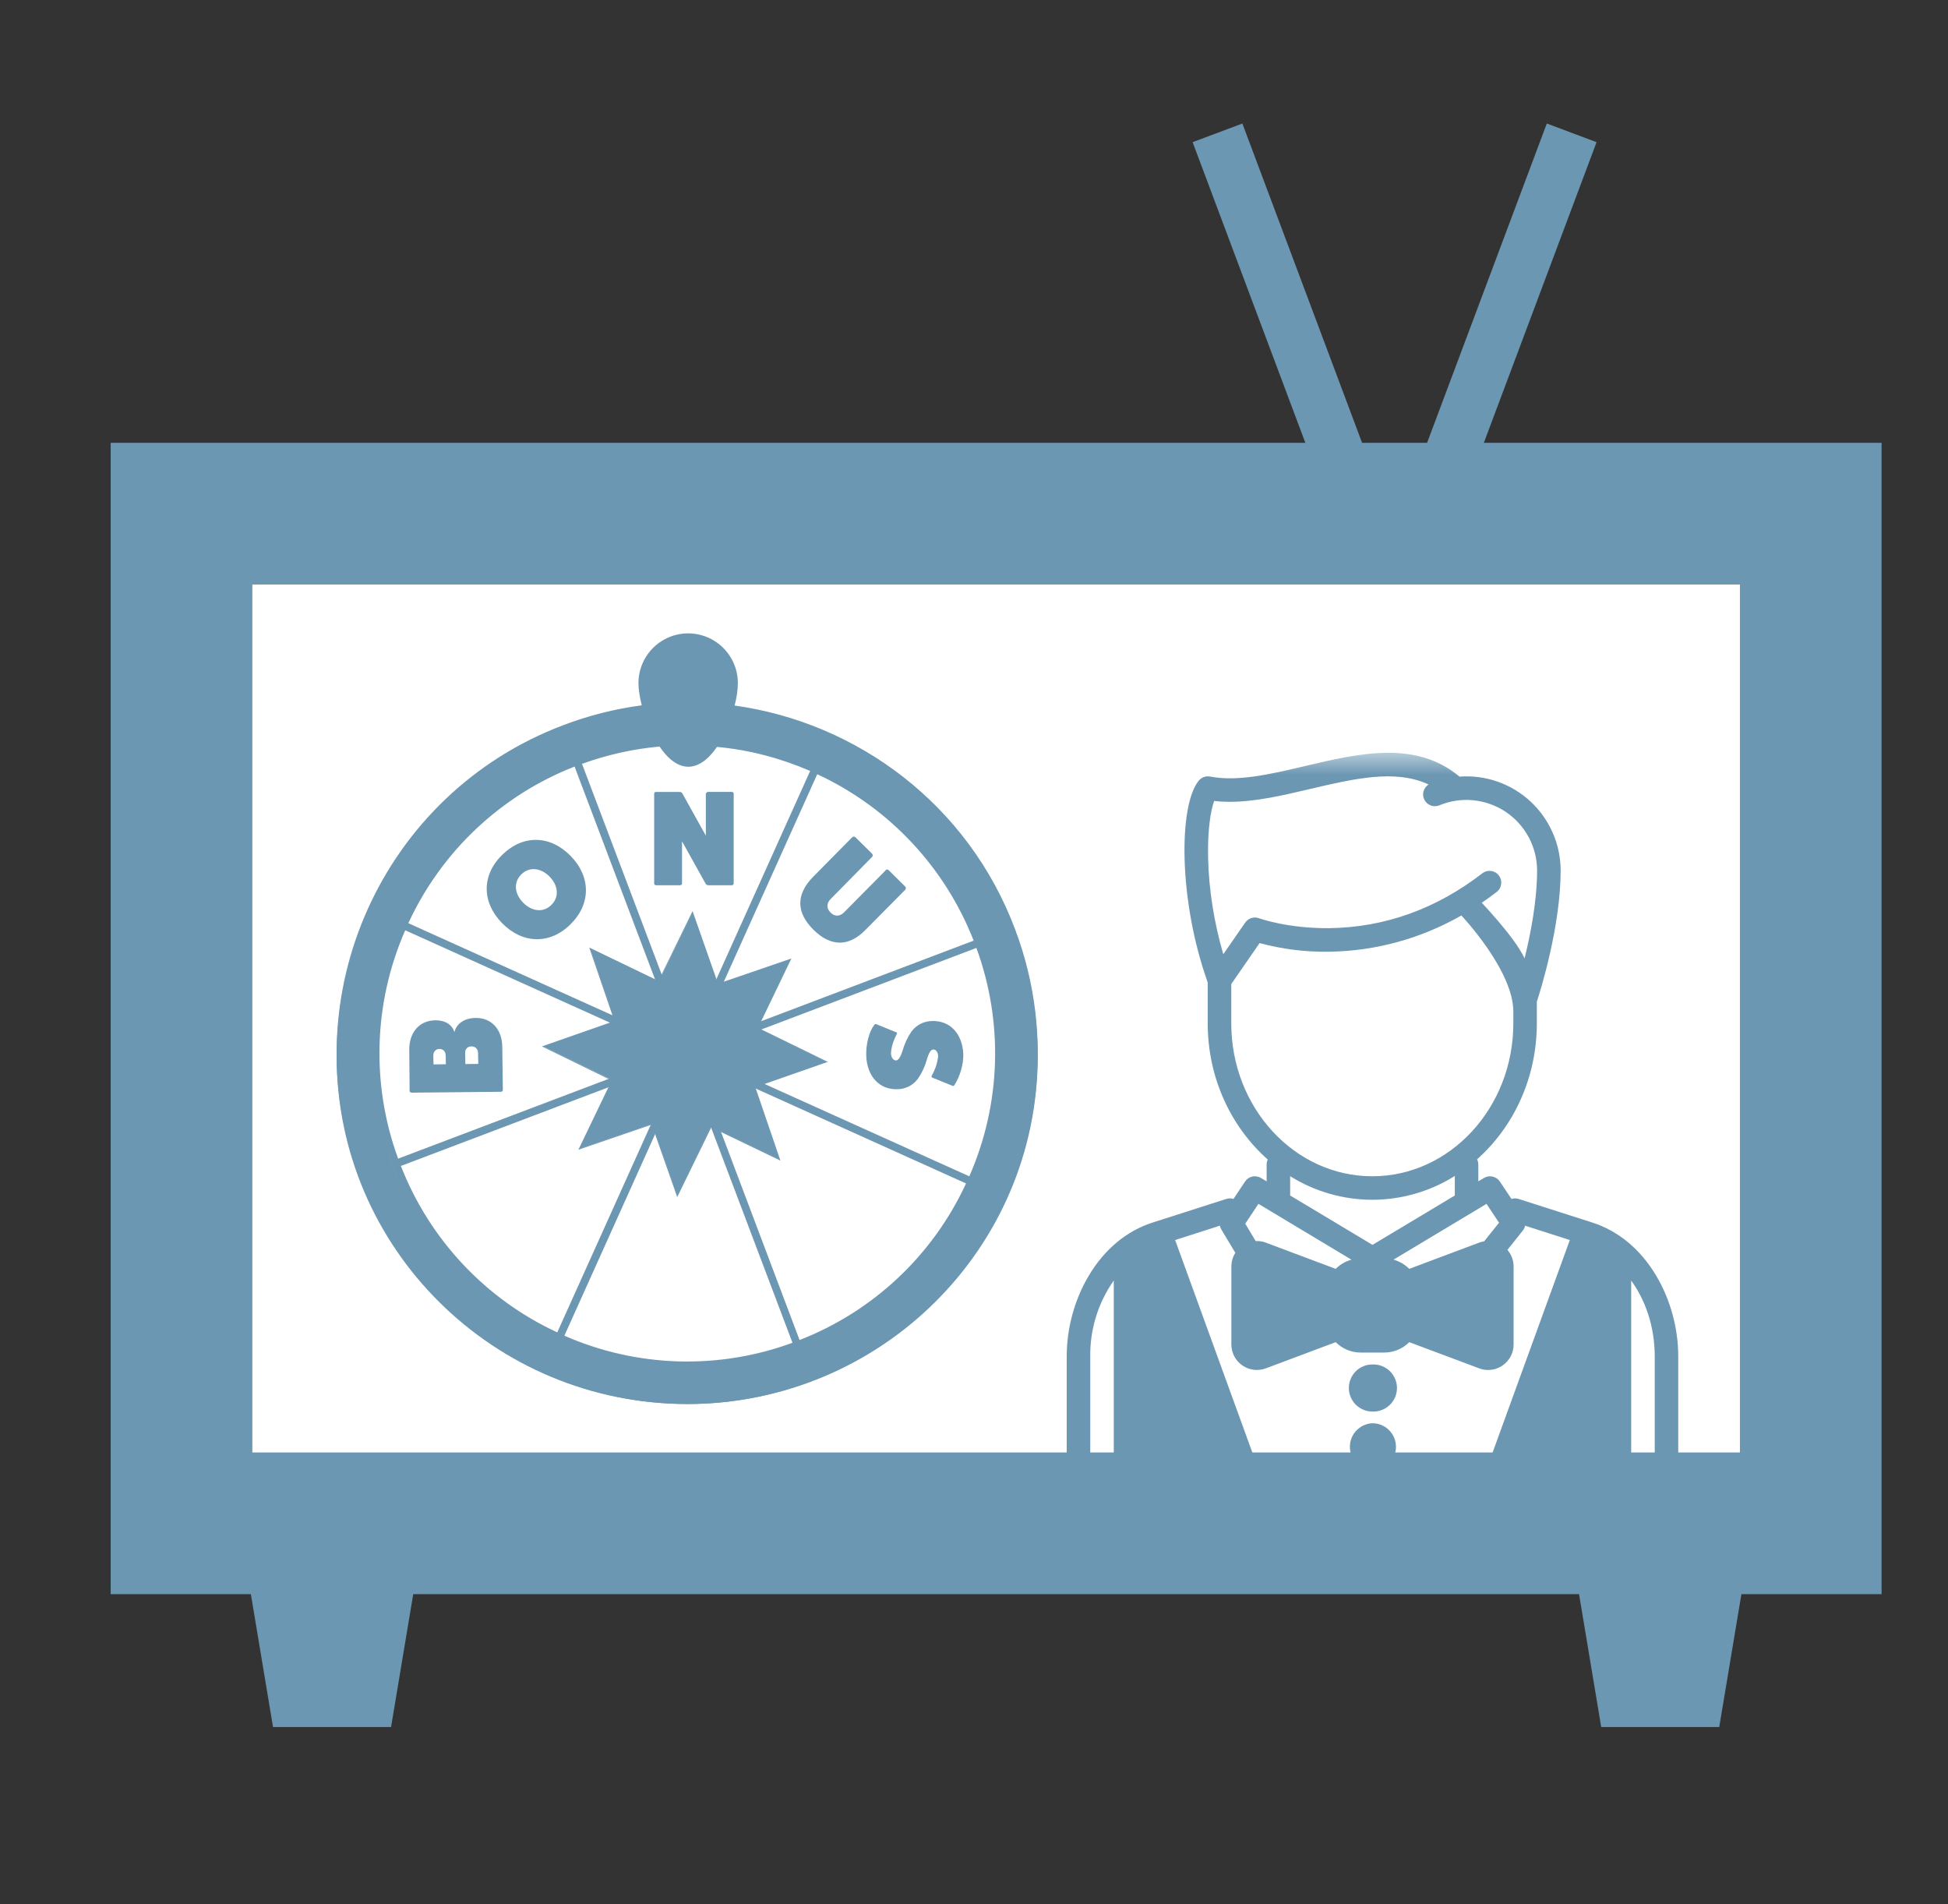 <svg width="44" height="43" viewBox="0 0 44 43" fill="none" xmlns="http://www.w3.org/2000/svg">
<rect x="0" y="0" width="44" height="43" fill="#333333" stroke="none"/>
<path d="M6.208 35.6L6.675 38.4H8.325L8.792 35.6H6.208ZM36.208 35.6L36.675 38.4H38.325L38.792 35.6H36.208Z" fill="#6C97B2" stroke="#6C97B2" stroke-width="1.2"/>
<path d="M35.5 3L32.5 11H30.5L27.5 3" stroke="#6C97B2" stroke-width="1.2"/>
<path d="M3.1 10.6H41.9V35.4H3.1V10.6Z" fill="#6C97B2" stroke="#6C97B2" stroke-width="1.2"/>
<path d="M5.1 12.6H39.9V33.4H5.1V12.6Z" fill="white" stroke="#6C97B2" stroke-width="1.2"/>
<mask id="mask0_685_15" style="mask-type:luminance" maskUnits="userSpaceOnUse" x="22" y="17" width="18" height="17">
<path d="M39.5 17H22.5V34H39.5V17Z" fill="white"/>
</mask>
<g mask="url(#mask0_685_15)">
<path d="M28.15 30.813V28.222L30 29.085V29.949L28.15 30.813ZM30.32 28.866H31.682V30.079H30.32V28.866ZM25.383 28.294V32.92H28.158L26.278 27.924L25.383 28.294ZM36.824 28.294V32.92H34.05L35.93 27.924L36.824 28.294ZM33.728 30.813V28.222L31.878 29.085V29.949L33.728 30.813Z" fill="#6C97B2"/>
<path d="M24.594 28.805C24.95 28.209 25.449 27.795 26.037 27.607L27.699 27.075C27.751 27.058 27.808 27.058 27.861 27.075L28.123 26.681C28.161 26.624 28.219 26.584 28.286 26.569C28.352 26.555 28.422 26.566 28.481 26.601L28.61 26.678V26.298C28.61 26.257 28.62 26.218 28.635 26.185C27.808 25.453 27.279 24.346 27.279 23.11V22.185C26.614 20.325 26.621 18.185 27.075 17.632L27.078 17.628L27.08 17.625C27.084 17.619 27.09 17.614 27.095 17.609L27.105 17.599L27.115 17.592C27.119 17.588 27.123 17.585 27.128 17.582L27.135 17.576C27.14 17.573 27.145 17.57 27.15 17.567L27.157 17.563C27.162 17.561 27.167 17.558 27.172 17.556L27.18 17.552L27.194 17.547L27.204 17.543C27.212 17.54 27.221 17.538 27.23 17.537L27.241 17.535L27.256 17.533H27.268L27.281 17.532H27.297L27.307 17.533L27.331 17.536H27.333C27.953 17.657 28.693 17.484 29.473 17.3C30.704 17.01 31.976 16.711 32.966 17.538C33.257 17.516 33.55 17.555 33.826 17.651C34.102 17.748 34.355 17.9 34.57 18.099C34.784 18.298 34.955 18.539 35.072 18.807C35.19 19.074 35.25 19.364 35.251 19.656C35.251 20.908 34.801 22.352 34.713 22.621V23.11C34.713 24.343 34.187 25.448 33.363 26.18C33.381 26.216 33.391 26.256 33.391 26.297V26.677L33.52 26.601C33.578 26.566 33.648 26.555 33.714 26.57C33.781 26.585 33.839 26.625 33.877 26.681L34.14 27.075C34.192 27.058 34.249 27.058 34.302 27.075L35.963 27.607C36.552 27.795 37.051 28.209 37.407 28.805C37.729 29.343 37.907 29.992 37.907 30.632V32.937C37.907 33.523 37.43 34 36.844 34H25.157C24.875 34 24.605 33.888 24.405 33.688C24.206 33.489 24.094 33.219 24.094 32.937V30.632C24.094 29.992 24.272 29.343 24.594 28.805ZM33.471 33.469L35.458 28.003L34.448 27.679C34.439 27.72 34.421 27.758 34.395 27.791L34.049 28.225C34.137 28.328 34.188 28.461 34.188 28.6V30.363C34.188 30.456 34.165 30.547 34.122 30.63C34.079 30.712 34.016 30.782 33.94 30.835C33.864 30.888 33.776 30.922 33.684 30.933C33.591 30.945 33.498 30.934 33.411 30.901L31.831 30.309C31.757 30.384 31.669 30.443 31.572 30.483C31.475 30.523 31.371 30.544 31.266 30.544H30.735C30.515 30.544 30.315 30.454 30.17 30.309L28.59 30.901C28.503 30.933 28.409 30.944 28.317 30.933C28.225 30.921 28.137 30.887 28.061 30.835C27.985 30.782 27.922 30.711 27.879 30.629C27.836 30.547 27.813 30.456 27.813 30.363V28.6C27.813 28.49 27.845 28.383 27.903 28.292L27.585 27.762C27.57 27.736 27.559 27.708 27.554 27.679L26.543 28.003L28.53 33.469H33.471ZM36.316 28.379C36.205 28.298 36.086 28.229 35.961 28.173L34.036 33.469H36.313V28.422C36.313 28.408 36.314 28.393 36.316 28.379ZM32.063 29.216V29.219H32.594C32.63 29.217 32.666 29.222 32.7 29.234C32.735 29.247 32.766 29.266 32.792 29.291C32.819 29.316 32.84 29.346 32.854 29.379C32.869 29.412 32.876 29.448 32.876 29.484C32.876 29.521 32.869 29.557 32.854 29.59C32.84 29.623 32.819 29.653 32.792 29.678C32.766 29.703 32.735 29.722 32.7 29.735C32.666 29.747 32.63 29.752 32.594 29.75H32.063V29.829L33.597 30.404C33.603 30.407 33.61 30.407 33.617 30.407C33.624 30.406 33.631 30.403 33.637 30.399C33.643 30.395 33.648 30.39 33.651 30.384C33.655 30.377 33.657 30.37 33.657 30.363V28.6C33.657 28.593 33.655 28.586 33.651 28.579C33.648 28.573 33.643 28.568 33.637 28.564C33.631 28.56 33.624 28.557 33.617 28.556C33.61 28.555 33.603 28.556 33.597 28.559L32.063 29.134V29.216ZM31.266 28.95H30.735C30.664 28.95 30.596 28.978 30.547 29.028C30.497 29.078 30.469 29.145 30.469 29.216V29.747C30.469 29.893 30.589 30.013 30.735 30.013H31.266C31.413 30.013 31.532 29.893 31.532 29.747V29.216C31.532 29.145 31.504 29.078 31.454 29.028C31.404 28.978 31.336 28.95 31.266 28.95ZM28.404 28.559C28.397 28.556 28.39 28.555 28.383 28.556C28.376 28.557 28.369 28.56 28.364 28.564C28.358 28.568 28.352 28.573 28.349 28.579C28.346 28.586 28.344 28.593 28.344 28.6V30.363C28.344 30.378 28.351 30.39 28.364 30.399C28.376 30.408 28.389 30.409 28.404 30.404L29.938 29.829V29.75H29.407C29.37 29.752 29.334 29.747 29.3 29.735C29.266 29.722 29.235 29.703 29.208 29.678C29.182 29.653 29.161 29.623 29.146 29.59C29.132 29.557 29.124 29.521 29.124 29.484C29.124 29.448 29.132 29.412 29.146 29.379C29.161 29.346 29.182 29.316 29.208 29.291C29.235 29.266 29.266 29.247 29.3 29.234C29.334 29.222 29.37 29.217 29.407 29.219H29.938V29.134L28.404 28.559ZM26.04 28.173C25.92 28.227 25.8 28.296 25.685 28.38C25.687 28.394 25.688 28.408 25.688 28.422V33.469H27.965L26.04 28.173ZM28.425 27.186L28.127 27.633L28.362 28.026C28.439 28.022 28.517 28.034 28.59 28.061L30.17 28.654C30.268 28.555 30.391 28.484 30.526 28.447L28.425 27.186ZM34.182 23.11V22.844C34.182 21.904 32.995 20.659 32.989 20.652C32.945 20.6 32.922 20.533 32.926 20.465C32.93 20.397 32.96 20.333 33.009 20.286C33.059 20.239 33.125 20.214 33.193 20.214C33.261 20.214 33.327 20.241 33.376 20.288C33.396 20.309 34.205 21.142 34.436 21.643C34.574 21.083 34.719 20.33 34.719 19.657C34.718 19.395 34.653 19.137 34.529 18.906C34.405 18.675 34.226 18.478 34.008 18.332C33.79 18.187 33.539 18.098 33.278 18.072C33.017 18.046 32.754 18.086 32.512 18.186C32.45 18.212 32.381 18.213 32.319 18.19C32.256 18.168 32.205 18.122 32.174 18.063C32.143 18.004 32.135 17.936 32.153 17.872C32.17 17.807 32.211 17.752 32.267 17.716C31.522 17.364 30.581 17.585 29.595 17.816C28.986 17.96 28.361 18.107 27.775 18.107C27.657 18.107 27.54 18.101 27.425 18.087C27.349 18.294 27.273 18.727 27.288 19.38C27.304 20.09 27.424 20.843 27.631 21.549L28.126 20.834C28.196 20.734 28.323 20.694 28.437 20.736C28.443 20.738 29.083 20.97 30.025 20.96C31.279 20.944 32.446 20.525 33.494 19.712C33.55 19.674 33.618 19.658 33.685 19.669C33.752 19.679 33.813 19.715 33.854 19.769C33.896 19.823 33.915 19.89 33.908 19.957C33.902 20.025 33.87 20.087 33.819 20.132C32.389 21.242 30.956 21.483 30.007 21.492C29.482 21.5 28.958 21.434 28.451 21.297L27.811 22.222V23.11C27.811 25.014 29.24 26.563 30.996 26.563C32.753 26.563 34.182 25.013 34.182 23.11ZM32.86 26.556C32.301 26.907 31.655 27.093 30.996 27.094C30.34 27.093 29.697 26.909 29.141 26.561V26.997L31.001 28.112L32.86 26.997V26.556ZM33.576 27.186L31.476 28.446C31.612 28.484 31.734 28.556 31.831 28.654L33.411 28.061C33.447 28.047 33.484 28.038 33.523 28.032L33.859 27.612L33.576 27.186ZM37.376 32.938V30.632C37.376 29.942 37.16 29.356 36.844 28.917V33.469C36.985 33.469 37.12 33.413 37.219 33.313C37.319 33.213 37.375 33.078 37.375 32.937L37.376 32.938ZM24.626 32.938C24.626 33.23 24.864 33.468 25.157 33.468V28.917C24.804 29.419 24.618 30.019 24.626 30.632V32.938Z" fill="#6C97B2"/>
<path d="M30.999 30.813C31.071 30.81 31.143 30.821 31.21 30.847C31.277 30.872 31.338 30.911 31.39 30.96C31.442 31.01 31.483 31.07 31.511 31.136C31.539 31.202 31.554 31.273 31.554 31.345C31.554 31.417 31.539 31.488 31.511 31.554C31.483 31.62 31.441 31.679 31.389 31.729C31.337 31.779 31.276 31.817 31.209 31.842C31.142 31.868 31.07 31.879 30.998 31.876C30.928 31.876 30.859 31.862 30.795 31.835C30.73 31.808 30.672 31.769 30.622 31.72C30.573 31.67 30.534 31.612 30.507 31.547C30.48 31.482 30.467 31.413 30.467 31.343C30.467 31.273 30.481 31.204 30.508 31.14C30.534 31.075 30.573 31.017 30.623 30.967C30.672 30.918 30.731 30.879 30.796 30.852C30.86 30.826 30.929 30.813 30.999 30.813ZM30.999 32.14C31.14 32.14 31.276 32.196 31.375 32.296C31.475 32.396 31.531 32.531 31.531 32.672C31.531 32.813 31.474 32.949 31.375 33.048C31.275 33.148 31.139 33.204 30.998 33.204C30.861 33.198 30.732 33.139 30.637 33.04C30.543 32.941 30.49 32.809 30.49 32.672C30.49 32.535 30.543 32.403 30.638 32.304C30.733 32.205 30.862 32.146 30.999 32.14Z" fill="#6C97B2"/>
</g>
<path d="M15.521 31.706C19.895 31.706 23.439 28.19 23.439 23.853C23.439 19.516 19.895 16 15.521 16C11.149 16 7.604 19.516 7.604 23.853C7.604 28.19 11.149 31.706 15.521 31.706Z" fill="#6C97B2"/>
<path d="M15.521 30.894C19.442 30.894 22.621 27.742 22.621 23.853C22.621 19.964 19.442 16.812 15.521 16.812C11.6 16.812 8.421 19.964 8.421 23.853C8.421 27.742 11.6 30.894 15.521 30.894Z" fill="white"/>
<path fill-rule="evenodd" clip-rule="evenodd" d="M9.326 28.721C10.071 29.651 11.014 30.402 12.088 30.918C13.161 31.435 14.336 31.704 15.527 31.706C16.457 31.706 17.403 31.541 18.32 31.191C19.678 30.679 20.867 29.802 21.756 28.655L21.773 28.632L21.988 28.355C22.736 27.296 23.213 26.07 23.377 24.784C23.54 23.498 23.386 22.191 22.926 20.979C21.869 18.172 19.372 16.319 16.593 15.933C16.642 15.747 16.666 15.57 16.666 15.426C16.666 15.128 16.548 14.843 16.337 14.632C16.127 14.422 15.841 14.303 15.544 14.303C15.246 14.303 14.961 14.422 14.75 14.632C14.54 14.843 14.421 15.128 14.421 15.426C14.421 15.57 14.45 15.743 14.495 15.928C13.888 16.008 13.292 16.159 12.719 16.378C8.635 17.92 6.57 22.501 8.117 26.592C8.367 27.249 8.701 27.871 9.112 28.441L9.326 28.721ZM15.544 14.479C16.066 14.479 16.49 14.903 16.49 15.426C16.49 15.562 16.46 15.731 16.416 15.912C15.837 15.845 15.252 15.843 14.672 15.904C14.629 15.747 14.604 15.585 14.598 15.422C14.598 14.903 15.022 14.479 15.544 14.479ZM15.293 23.778L8.993 26.165C8.379 24.49 8.436 22.642 9.153 21.008L15.293 23.778ZM9.223 20.848C9.971 19.228 11.316 17.96 12.978 17.311L15.363 23.617L9.223 20.848ZM15.355 23.943L12.587 30.088C10.969 29.339 9.703 27.992 9.055 26.33L15.355 23.943ZM15.515 24.017L17.9 30.323C16.227 30.938 14.38 30.881 12.748 30.163L15.515 24.017ZM15.68 23.955L21.82 26.725C21.072 28.346 19.724 29.614 18.06 30.261L15.68 23.955ZM15.754 23.795L22.054 21.407C22.669 23.082 22.612 24.93 21.894 26.564L15.754 23.795ZM15.692 23.63L18.459 17.484C20.078 18.234 21.343 19.581 21.992 21.242L15.692 23.63ZM15.532 23.555L13.146 17.25C13.711 17.044 14.3 16.913 14.898 16.859C15.096 17.155 15.322 17.315 15.548 17.315C15.77 17.315 15.996 17.159 16.194 16.867C16.922 16.933 17.633 17.122 18.299 17.41L15.532 23.555ZM15.1 16.842C15.396 16.825 15.693 16.826 15.988 16.846C15.852 17.023 15.7 17.138 15.544 17.138C15.388 17.138 15.235 17.019 15.1 16.842ZM16.103 16.677C15.731 16.647 15.357 16.645 14.985 16.673C14.89 16.511 14.812 16.34 14.75 16.163C15.005 16.138 15.26 16.122 15.515 16.122C15.791 16.122 16.066 16.138 16.338 16.167C16.276 16.344 16.197 16.515 16.103 16.677ZM12.813 16.62C13.381 16.405 13.972 16.259 14.573 16.183C14.618 16.319 14.672 16.455 14.733 16.579C14.754 16.616 14.771 16.653 14.791 16.689C14.191 16.752 13.591 16.891 12.998 17.114C12.122 17.444 11.319 17.944 10.637 18.587C9.956 19.229 9.408 20 9.026 20.855C8.639 21.709 8.425 22.63 8.396 23.567C8.367 24.504 8.524 25.437 8.857 26.313C9.186 27.19 9.685 27.993 10.326 28.676C10.967 29.358 11.737 29.907 12.591 30.29C13.444 30.677 14.365 30.892 15.301 30.92C16.237 30.949 17.169 30.792 18.044 30.458C19.824 29.783 21.235 28.458 22.017 26.721C22.404 25.867 22.618 24.946 22.647 24.009C22.676 23.072 22.519 22.139 22.185 21.263C21.72 20.032 20.922 18.953 19.881 18.148C18.841 17.342 17.597 16.84 16.288 16.698C16.377 16.536 16.451 16.367 16.51 16.192C17.884 16.372 19.183 16.921 20.269 17.78C21.356 18.64 22.189 19.778 22.679 21.073C24.172 25.025 22.177 29.453 18.229 30.952C14.281 32.446 9.856 30.45 8.359 26.498C6.871 22.547 8.865 18.114 12.813 16.62Z" fill="#6C97B2"/>
<path fill-rule="evenodd" clip-rule="evenodd" d="M15.905 22.913L16.181 22.333L17.681 21.814L16.974 23.284L16.432 23.498L15.905 22.913ZM15.03 24.7L14.759 25.28L13.258 25.794L13.961 24.329L14.508 24.115L15.03 24.7ZM16.362 24.243L16.942 24.519L17.456 26.021L15.992 25.313L15.778 24.77L16.362 24.243ZM14.578 23.366L13.998 23.094L13.48 21.592L14.948 22.3L15.161 22.843L14.578 23.366Z" fill="#6C97B2"/>
<path fill-rule="evenodd" clip-rule="evenodd" d="M16.407 23.486L17.012 23.267L18.439 23.963L16.905 24.503L16.366 24.268L16.407 23.486ZM14.528 24.128L13.924 24.346L12.501 23.646L14.035 23.106L14.569 23.341L14.529 24.128H14.528ZM15.79 24.75L16.008 25.35L15.309 26.778L14.771 25.243L15.005 24.703L15.79 24.75ZM15.15 22.864L14.932 22.259L15.627 20.835L16.165 22.37L15.931 22.905L15.15 22.864Z" fill="#6C97B2"/>
<path d="M15.475 24.778C15.603 24.778 15.73 24.753 15.848 24.704C15.966 24.654 16.074 24.583 16.164 24.492C16.255 24.401 16.327 24.294 16.375 24.176C16.424 24.057 16.45 23.93 16.45 23.802C16.45 23.674 16.424 23.548 16.375 23.429C16.326 23.311 16.254 23.204 16.164 23.113C16.073 23.023 15.966 22.951 15.847 22.902C15.729 22.853 15.602 22.828 15.474 22.828C15.215 22.828 14.967 22.931 14.785 23.114C14.602 23.296 14.499 23.544 14.499 23.803C14.499 24.062 14.602 24.31 14.785 24.492C14.967 24.675 15.215 24.778 15.474 24.778H15.475Z" fill="#6C97B2"/>
<path fill-rule="evenodd" clip-rule="evenodd" d="M18.664 23.98L17.105 23.214L17.85 21.662L16.209 22.226L15.641 20.604L14.881 22.164L13.331 21.419L13.894 23.062L12.274 23.63L13.832 24.391L13.088 25.943L14.728 25.379L15.296 27.001L16.056 25.441L17.607 26.186L17.044 24.547L18.664 23.98ZM16.912 24.407L16.46 24.193C16.538 23.992 16.558 23.769 16.509 23.56L17.011 23.362L18.207 23.947L16.912 24.407ZM16.065 24.461C15.891 24.617 15.661 24.698 15.427 24.686C15.193 24.673 14.973 24.569 14.815 24.395C14.659 24.22 14.579 23.99 14.591 23.756C14.603 23.522 14.708 23.302 14.881 23.144C15.044 22.998 15.255 22.918 15.473 22.918C15.598 22.918 15.72 22.943 15.834 22.994C15.947 23.044 16.049 23.118 16.131 23.21C16.46 23.572 16.431 24.132 16.065 24.46V24.461ZM16.245 22.403L17.508 21.971L16.912 23.214L16.443 23.383C16.399 23.278 16.338 23.181 16.263 23.095C16.196 23.02 16.118 22.955 16.033 22.901L16.246 22.403H16.245ZM15.613 21.061L16.069 22.361L15.859 22.811C15.657 22.734 15.437 22.72 15.226 22.77L15.029 22.263L15.613 21.061ZM13.63 21.765L14.872 22.362L15.041 22.831C14.845 22.919 14.678 23.064 14.564 23.247L14.062 23.024L13.63 21.765ZM12.726 23.663L14.026 23.206L14.482 23.42C14.405 23.619 14.39 23.838 14.441 24.046L13.927 24.247L12.726 23.663ZM14.687 25.21L13.425 25.646L14.021 24.403L14.502 24.231C14.588 24.424 14.73 24.588 14.909 24.7L14.687 25.21ZM15.325 26.552L14.868 25.252L15.086 24.79C15.285 24.869 15.503 24.885 15.711 24.836L15.913 25.35L15.325 26.552ZM16.065 25.252L15.892 24.778C15.995 24.733 16.094 24.671 16.184 24.593C16.258 24.527 16.32 24.449 16.374 24.37L16.871 24.589L17.303 25.852L16.065 25.252Z" fill="#6C97B2"/>
<path fill-rule="evenodd" clip-rule="evenodd" d="M15.297 27.034L14.721 25.396L13.064 25.964L13.816 24.4L12.241 23.63L12.266 23.622L13.878 23.058L13.31 21.398L14.873 22.152L15.643 20.575L16.218 22.214L17.875 21.646L17.122 23.21L18.698 23.98L18.673 23.988L17.061 24.552L17.628 26.211L17.604 26.198L16.066 25.458L15.296 27.034H15.297ZM14.733 25.371L14.737 25.383L15.297 26.98L16.053 25.433L17.587 26.169L17.027 24.539L18.636 23.975L17.09 23.218L17.094 23.21L17.826 21.683L16.197 22.243L16.193 22.23L15.633 20.633L14.877 22.181L13.347 21.444L13.907 23.074L12.299 23.638L13.845 24.395L13.841 24.404L13.109 25.931L14.733 25.371ZM15.321 26.581L14.857 25.251L15.079 24.774L15.087 24.778C15.283 24.857 15.498 24.874 15.704 24.828L15.712 24.823L15.918 25.35L15.914 25.354L15.321 26.581ZM14.881 25.251L15.325 26.523L15.897 25.35L15.7 24.848C15.497 24.894 15.284 24.877 15.091 24.798L14.881 25.251ZM17.324 25.873L16.057 25.26L15.881 24.77L15.889 24.766C15.996 24.722 16.093 24.659 16.177 24.58C16.247 24.519 16.308 24.44 16.362 24.358L16.366 24.35L16.88 24.576V24.58L17.324 25.873ZM16.074 25.243L17.287 25.828L16.864 24.593L16.378 24.379C16.265 24.555 16.102 24.694 15.909 24.778L16.074 25.243ZM13.405 25.663L14.014 24.395H14.018L14.508 24.218L14.511 24.227C14.597 24.421 14.739 24.584 14.918 24.696L14.927 24.7L14.697 25.223H14.692L13.405 25.663ZM14.03 24.412L13.446 25.626L14.68 25.202L14.898 24.704C14.816 24.652 14.742 24.59 14.676 24.519C14.603 24.436 14.542 24.343 14.495 24.243L14.03 24.412ZM15.478 24.7H15.428C15.251 24.69 15.081 24.628 14.939 24.521C14.797 24.415 14.69 24.269 14.631 24.102C14.572 23.935 14.563 23.755 14.606 23.583C14.649 23.411 14.742 23.255 14.873 23.136C14.961 23.057 15.063 22.996 15.174 22.957C15.285 22.918 15.403 22.9 15.52 22.907C15.638 22.913 15.753 22.942 15.86 22.993C15.966 23.043 16.061 23.114 16.14 23.202C16.22 23.289 16.281 23.391 16.319 23.502C16.358 23.613 16.374 23.731 16.366 23.848C16.354 24.076 16.255 24.291 16.09 24.449C15.925 24.607 15.707 24.697 15.478 24.7ZM15.474 22.926C15.25 22.924 15.034 23.01 14.872 23.164C14.709 23.318 14.613 23.529 14.602 23.753C14.595 23.868 14.611 23.983 14.649 24.092C14.687 24.201 14.746 24.301 14.823 24.387C14.9 24.472 14.993 24.542 15.097 24.591C15.201 24.641 15.314 24.669 15.429 24.675C15.547 24.683 15.665 24.667 15.777 24.628C15.888 24.589 15.99 24.528 16.077 24.448C16.165 24.369 16.235 24.272 16.284 24.165C16.333 24.058 16.36 23.941 16.363 23.823C16.366 23.705 16.345 23.588 16.301 23.478C16.258 23.369 16.193 23.269 16.11 23.185C16.027 23.101 15.928 23.035 15.819 22.99C15.709 22.945 15.592 22.923 15.474 22.925V22.926ZM16.913 24.42L16.448 24.202L16.453 24.193C16.531 23.992 16.547 23.778 16.502 23.568L16.498 23.56L17.016 23.358L17.02 23.362L18.241 23.959L18.217 23.967L16.913 24.42ZM16.473 24.19L16.913 24.395L18.183 23.951L17.012 23.378L16.522 23.572C16.568 23.778 16.552 23.992 16.473 24.189V24.19ZM13.923 24.26L13.919 24.255L12.698 23.659L12.723 23.65L14.026 23.193H14.03L14.5 23.412L14.495 23.42C14.42 23.617 14.404 23.831 14.45 24.037L14.454 24.046L14.446 24.049L13.923 24.26ZM12.755 23.663L13.927 24.235L14.429 24.037C14.382 23.833 14.396 23.62 14.47 23.424L14.026 23.214L12.755 23.663ZM16.44 23.391L16.436 23.383C16.352 23.185 16.208 23.018 16.025 22.905L16.016 22.901L16.239 22.395H16.243L17.53 21.95L16.921 23.218H16.917L16.44 23.391ZM16.045 22.893C16.225 23.005 16.367 23.169 16.452 23.363L16.905 23.197L17.489 21.983L16.255 22.407L16.045 22.893ZM14.573 23.259L14.059 23.033V23.029L13.619 21.74L14.886 22.35L15.062 22.835L15.054 22.839C14.954 22.884 14.862 22.944 14.779 23.016C14.705 23.086 14.639 23.165 14.585 23.251L14.573 23.259ZM14.075 23.016L14.565 23.23C14.676 23.051 14.838 22.909 15.03 22.823L14.865 22.366L13.652 21.782L14.076 23.016H14.075ZM15.865 22.823L15.856 22.819C15.753 22.777 15.643 22.754 15.531 22.749C15.429 22.744 15.327 22.754 15.227 22.778L15.219 22.782L15.017 22.263L15.021 22.259L15.617 21.036L16.082 22.366L15.865 22.823ZM15.474 22.728H15.531C15.642 22.732 15.749 22.758 15.851 22.794L16.057 22.358L15.613 21.086L15.042 22.259L15.235 22.753C15.314 22.736 15.394 22.728 15.474 22.728Z" fill="#6C97B2"/>
<path fill-rule="evenodd" clip-rule="evenodd" d="M16.03 23.518L15.811 23.276L15.503 23.176L15.183 23.243L14.939 23.461L14.841 23.774L14.907 24.09L15.124 24.333L15.437 24.436L15.754 24.37L15.996 24.148L16.099 23.839L16.029 23.519L16.03 23.518Z" fill="#6C97B2"/>
<path fill-rule="evenodd" clip-rule="evenodd" d="M15.434 24.527L15.08 24.412L14.83 24.132L14.751 23.765L14.866 23.411L15.146 23.161L15.512 23.082L15.865 23.198L16.116 23.478L16.194 23.844L16.079 24.198L15.799 24.448L15.434 24.527ZM15.174 24.259L15.442 24.346L15.713 24.288L15.919 24.103L16.005 23.839L15.948 23.568L15.762 23.362L15.495 23.276L15.224 23.333L15.018 23.519L14.932 23.782L14.989 24.053L15.174 24.259ZM16.58 15.426C16.58 15.998 16.115 17.225 15.548 17.225C14.976 17.225 14.516 15.998 14.516 15.426C14.527 15.16 14.641 14.909 14.833 14.725C15.026 14.541 15.281 14.438 15.548 14.438C15.814 14.438 16.07 14.541 16.262 14.725C16.454 14.909 16.568 15.16 16.58 15.426Z" fill="#6C97B2"/>
<path d="M10.343 18.678C10.361 18.68 10.38 18.677 10.397 18.672C10.414 18.666 10.43 18.656 10.444 18.644C10.457 18.631 10.468 18.616 10.475 18.6C10.482 18.583 10.486 18.565 10.486 18.547C10.486 18.528 10.482 18.51 10.475 18.493C10.468 18.477 10.457 18.462 10.444 18.449C10.43 18.437 10.414 18.427 10.397 18.422C10.38 18.416 10.361 18.413 10.343 18.415C10.31 18.418 10.279 18.433 10.257 18.457C10.235 18.482 10.222 18.514 10.222 18.547C10.222 18.579 10.235 18.611 10.257 18.636C10.279 18.66 10.31 18.675 10.343 18.678ZM10.231 29.141C10.249 29.143 10.268 29.14 10.285 29.134C10.302 29.129 10.318 29.119 10.332 29.107C10.345 29.095 10.356 29.079 10.363 29.063C10.37 29.046 10.374 29.028 10.374 29.009C10.374 28.991 10.37 28.973 10.363 28.956C10.356 28.94 10.345 28.925 10.332 28.912C10.318 28.9 10.302 28.89 10.285 28.884C10.268 28.879 10.249 28.876 10.231 28.878C10.198 28.881 10.167 28.896 10.145 28.92C10.123 28.945 10.11 28.977 10.11 29.009C10.11 29.043 10.123 29.074 10.145 29.099C10.167 29.123 10.198 29.138 10.231 29.141ZM20.684 29.125C20.719 29.125 20.753 29.111 20.777 29.086C20.802 29.062 20.816 29.028 20.816 28.993C20.816 28.958 20.802 28.924 20.777 28.9C20.753 28.875 20.719 28.861 20.684 28.861C20.649 28.861 20.615 28.875 20.59 28.9C20.566 28.924 20.552 28.958 20.552 28.993C20.552 29.028 20.566 29.062 20.59 29.086C20.615 29.111 20.649 29.125 20.684 29.125ZM15.478 31.314C15.496 31.316 15.514 31.313 15.532 31.308C15.549 31.302 15.565 31.292 15.579 31.28C15.592 31.267 15.603 31.252 15.61 31.236C15.617 31.219 15.621 31.201 15.621 31.183C15.621 31.164 15.617 31.146 15.61 31.129C15.603 31.113 15.592 31.098 15.579 31.085C15.565 31.073 15.549 31.063 15.532 31.058C15.514 31.052 15.496 31.049 15.478 31.051C15.443 31.051 15.409 31.065 15.384 31.09C15.36 31.114 15.346 31.148 15.346 31.183C15.346 31.218 15.36 31.252 15.384 31.276C15.409 31.301 15.443 31.315 15.478 31.315V31.314ZM22.855 23.996C22.873 23.998 22.892 23.995 22.909 23.989C22.926 23.984 22.942 23.974 22.956 23.962C22.969 23.95 22.98 23.934 22.987 23.918C22.994 23.901 22.998 23.883 22.998 23.864C22.998 23.846 22.994 23.828 22.987 23.811C22.98 23.795 22.969 23.78 22.956 23.767C22.942 23.755 22.926 23.745 22.909 23.739C22.892 23.734 22.873 23.731 22.855 23.733C22.822 23.736 22.791 23.751 22.769 23.775C22.747 23.8 22.734 23.831 22.734 23.864C22.734 23.898 22.747 23.929 22.769 23.954C22.791 23.978 22.822 23.993 22.855 23.996ZM20.73 18.727C20.748 18.729 20.767 18.726 20.784 18.721C20.801 18.715 20.817 18.705 20.831 18.693C20.844 18.68 20.855 18.665 20.862 18.649C20.869 18.632 20.873 18.614 20.873 18.596C20.873 18.577 20.869 18.559 20.862 18.542C20.855 18.526 20.844 18.511 20.831 18.498C20.817 18.486 20.801 18.476 20.784 18.471C20.767 18.465 20.748 18.462 20.73 18.464C20.697 18.467 20.666 18.482 20.644 18.506C20.622 18.531 20.609 18.562 20.609 18.596C20.609 18.628 20.622 18.66 20.644 18.685C20.666 18.709 20.697 18.724 20.73 18.727ZM15.544 16.492C15.562 16.494 15.581 16.491 15.598 16.485C15.615 16.48 15.631 16.47 15.645 16.458C15.658 16.445 15.669 16.43 15.676 16.414C15.684 16.397 15.687 16.379 15.687 16.36C15.687 16.342 15.684 16.324 15.676 16.307C15.669 16.291 15.658 16.276 15.645 16.263C15.631 16.251 15.615 16.241 15.598 16.235C15.581 16.23 15.562 16.227 15.544 16.229C15.511 16.232 15.48 16.247 15.458 16.271C15.436 16.296 15.423 16.328 15.423 16.36C15.423 16.393 15.436 16.425 15.458 16.45C15.48 16.474 15.511 16.489 15.544 16.492Z" fill="#6C97B2"/>
<path fill-rule="evenodd" clip-rule="evenodd" d="M9.252 24.634L9.244 23.712C9.24 23.312 9.474 23.045 9.832 23.041C10.054 23.037 10.215 23.14 10.264 23.309C10.309 23.115 10.494 22.988 10.745 22.988C11.103 22.983 11.342 23.247 11.345 23.642L11.358 24.613C11.358 24.638 11.338 24.655 11.317 24.655L9.302 24.675C9.273 24.675 9.248 24.655 9.252 24.634ZM9.792 24.037L10.071 24.033L10.067 23.84C10.067 23.745 10.009 23.687 9.927 23.687C9.845 23.687 9.787 23.749 9.787 23.84L9.792 24.037ZM10.511 24.029L10.803 24.025L10.798 23.778C10.794 23.691 10.741 23.63 10.65 23.63C10.56 23.63 10.502 23.691 10.507 23.782L10.511 24.029ZM12.892 19.332C13.352 19.806 13.348 20.419 12.883 20.876C12.415 21.336 11.798 21.316 11.337 20.843C10.877 20.369 10.877 19.756 11.349 19.299C11.819 18.842 12.431 18.859 12.892 19.332ZM12.415 19.797C12.221 19.6 11.962 19.563 11.777 19.744C11.6 19.917 11.613 20.176 11.814 20.382C12.016 20.588 12.274 20.612 12.451 20.439C12.632 20.262 12.616 20.003 12.414 19.797H12.415ZM15.989 17.883H16.527C16.56 17.883 16.572 17.9 16.572 17.929V19.946C16.572 19.974 16.556 19.991 16.527 19.991H16.001C15.972 19.991 15.951 19.979 15.935 19.95L15.405 18.999V19.946C15.405 19.974 15.388 19.991 15.359 19.991H14.816C14.792 19.991 14.776 19.971 14.776 19.946V17.929C14.776 17.896 14.788 17.884 14.816 17.884H15.346C15.38 17.884 15.405 17.896 15.416 17.924L15.943 18.871V17.929C15.943 17.909 15.968 17.884 15.989 17.884V17.883ZM20.072 19.65L20.446 20.02C20.466 20.04 20.466 20.073 20.446 20.094L19.549 20.999C19.171 21.386 18.764 21.382 18.373 20.995C17.983 20.608 17.979 20.205 18.353 19.814L19.249 18.908C19.269 18.888 19.303 18.888 19.323 18.908L19.697 19.278C19.718 19.299 19.718 19.332 19.697 19.353L18.764 20.3C18.665 20.398 18.665 20.514 18.76 20.608C18.854 20.703 18.97 20.698 19.064 20.604L20.002 19.657C20.018 19.629 20.052 19.63 20.072 19.65ZM21.046 23.057C21.453 23.041 21.737 23.337 21.758 23.802C21.766 24.02 21.688 24.3 21.564 24.494C21.548 24.523 21.532 24.531 21.511 24.519L21.075 24.342C21.042 24.333 21.035 24.317 21.046 24.288C21.124 24.154 21.173 24.006 21.19 23.852C21.186 23.757 21.137 23.695 21.08 23.7C21.026 23.7 20.977 23.778 20.935 23.93C20.892 24.081 20.826 24.224 20.738 24.354C20.685 24.428 20.615 24.488 20.535 24.531C20.454 24.573 20.364 24.596 20.273 24.597C19.866 24.613 19.583 24.309 19.566 23.84C19.558 23.584 19.628 23.309 19.739 23.156C19.759 23.128 19.776 23.119 19.792 23.128L20.228 23.305C20.261 23.313 20.269 23.329 20.253 23.358C20.171 23.518 20.13 23.658 20.125 23.79C20.13 23.89 20.183 23.95 20.241 23.947C20.294 23.943 20.343 23.869 20.389 23.717C20.434 23.564 20.499 23.424 20.586 23.297C20.639 23.224 20.708 23.165 20.788 23.123C20.868 23.082 20.956 23.059 21.046 23.057Z" fill="#6C97B2"/>
</svg>
